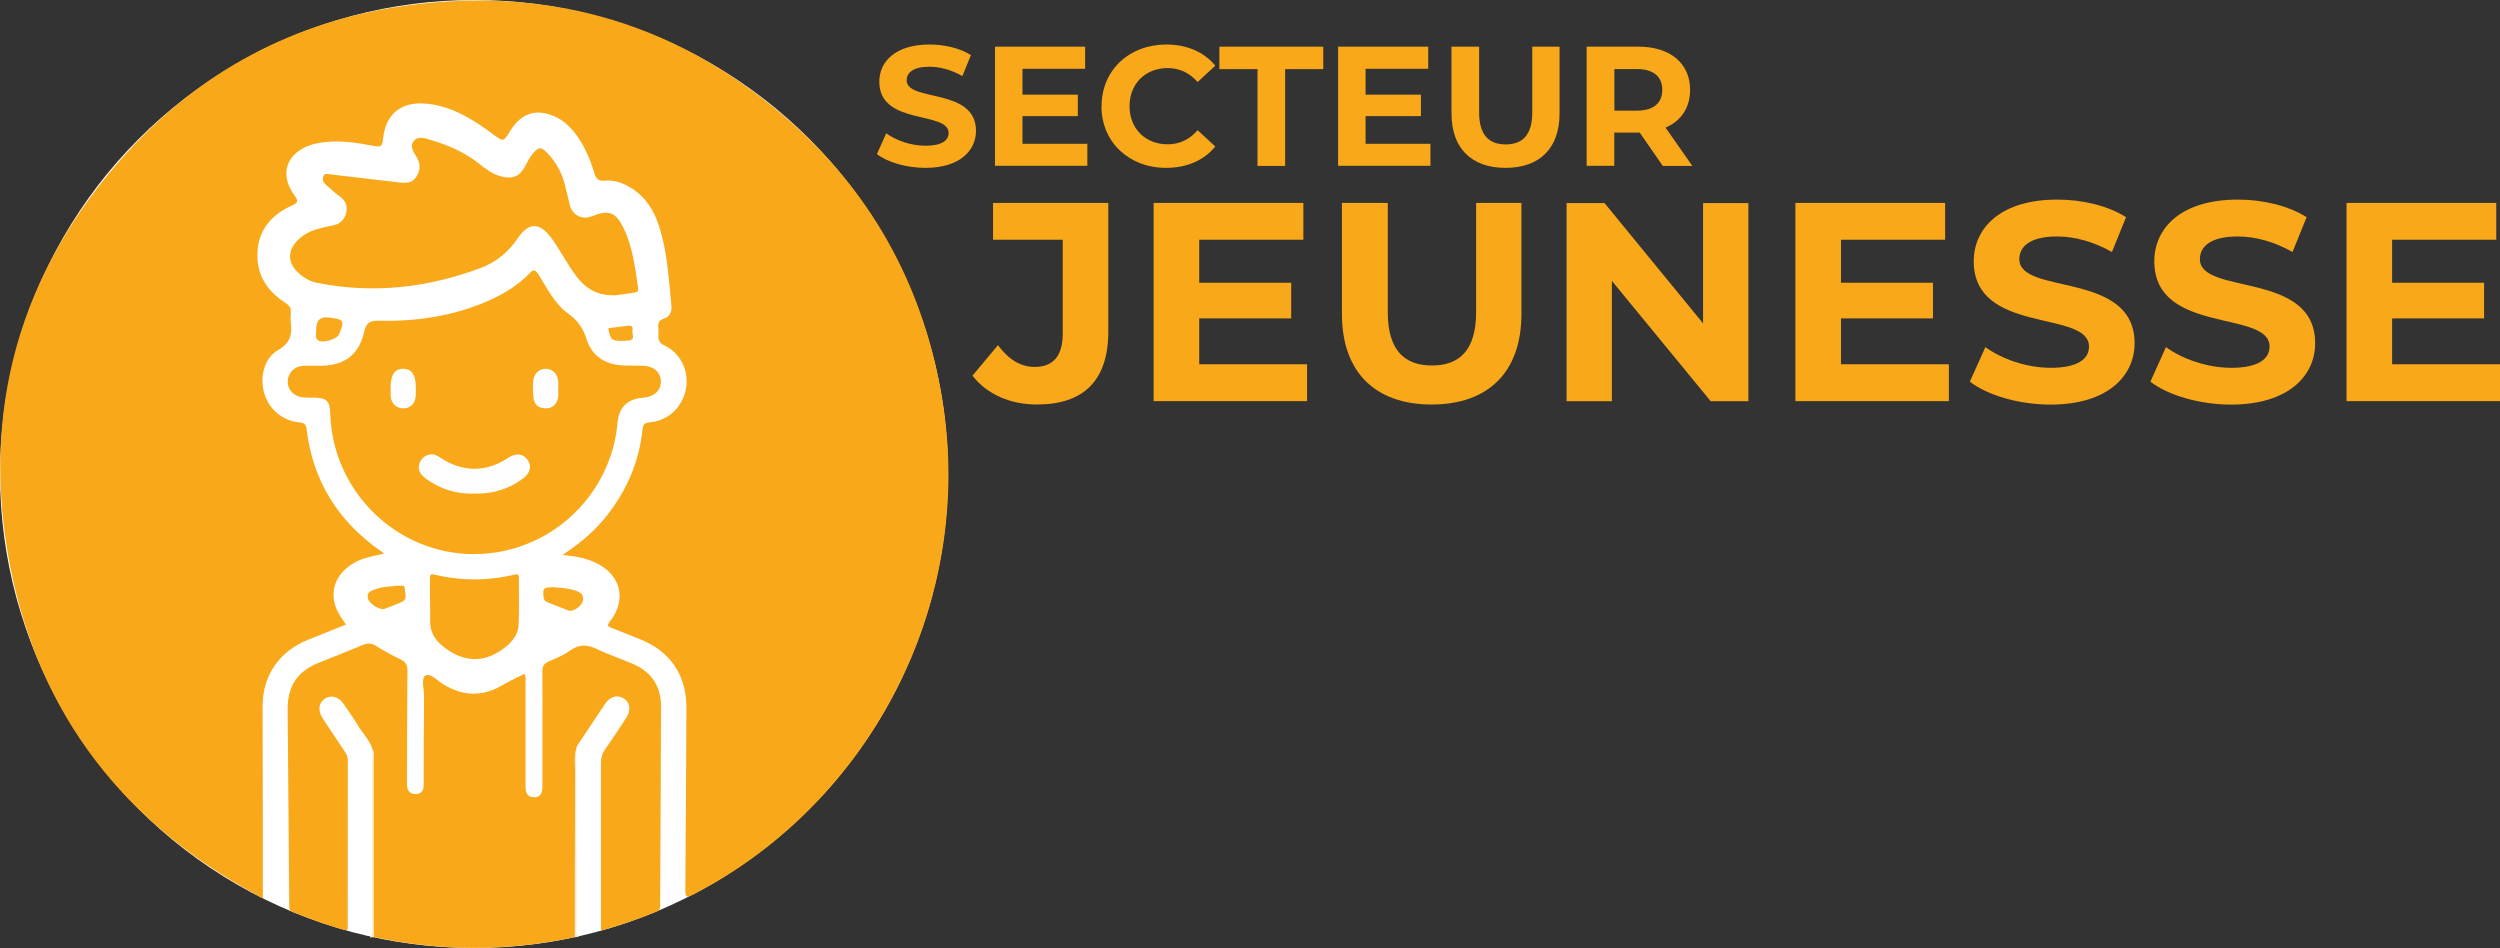 <?xml version="1.0" encoding="UTF-8"?>
<svg id="Calque_2" data-name="Calque 2" xmlns="http://www.w3.org/2000/svg" viewBox="0 0 281.33 106.68">
  <rect x="0" y="0" width="281.33" height="106.68" fill="#333333" stroke="none"/>
  <defs>
    <style>
      .cls-1 {
        fill: #fff;
      }

      .cls-2 {
        fill: #f9a91c;
      }

      .cls-3 {
        fill: #fee9ca;
      }

      .cls-4 {
        fill: #f9a91b;
      }

      .cls-5 {
        fill: #f9a81a;
      }

      .cls-6 {
        fill: #fefefd;
      }

      .cls-7 {
        fill: #fefefe;
      }
    </style>
  </defs>
  <g id="Calque_1-2" data-name="Calque 1">
    <g>
      <g>
        <circle class="cls-1" cx="53.34" cy="53.34" r="53.34"/>
        <g>
          <path class="cls-5" d="m63.28,62.46c2.12-1.37,3.79-2.85,5.17-4.64,2.15-2.8,3.48-5.94,3.85-9.46.05-.51.16-.77.8-.83,2.1-.17,3.71-1.72,4.09-3.79.36-1.94-.56-3.98-2.41-4.86-1.03-.49-.59-1.26-.69-1.95-.08-.54.03-.9.66-1.09.62-.19.87-.79.81-1.42-.32-3.06-.45-6.15-1.44-9.1-.55-1.64-1.43-3.07-2.91-4.05-.95-.63-2-1.04-3.13-.94-.81.08-1.03-.28-1.23-.95-.43-1.45-1.03-2.84-1.91-4.08-.61-.86-1.34-1.61-2.3-2.09-2.16-1.07-3.96-.55-5.21,1.5-.8,1.3-.77,1.27-2.03.34-2.22-1.65-4.55-3.1-7.38-3.38-2.9-.29-4.67,1.17-4.93,4.08-.07.79-.36.79-.96.68-2.12-.4-4.25-.74-6.42-.31-.24.05-.48.11-.71.18-2.78.92-3.6,3.31-1.88,5.66.47.64.46.84-.29,1.18-2.15.98-3.64,2.56-3.84,5.02-.22,2.63,1,4.57,3.16,5.95.47.3.62.62.58,1.12-.03.37-.04.74,0,1.11.16,1.32-.08,2.28-1.43,3.05-1.58.9-2.09,3.05-1.57,4.85.52,1.79,2.06,3.13,3.94,3.29.59.05.77.24.84.79.69,5.78,3.51,10.29,8.25,13.63.12.09.24.17.47.34-.71.17-1.32.3-1.92.46-.87.23-1.67.63-2.36,1.23-1.54,1.34-1.85,3.27-.81,5.1.23.4.51.77.8,1.2-1.45.58-2.87,1.15-4.29,1.72-3.24,1.3-5.11,4.04-5.1,7.52,0,4.47.02,8.94.03,13.41,0,2.68,0,5.36,0,8.1-.17.09-.36-.13-.56-.24C14.02,92.71,4.41,80.45,1.15,63.76c-3.42-17.53,1.02-33.19,13.04-46.48C22.59,7.99,33.15,2.38,45.54.65c16.61-2.32,31.33,2.15,43.81,13.4,9.22,8.32,14.72,18.77,16.71,31.02,3.65,22.47-7.84,45.17-28.08,55.61-.8.41-.86.21-.86-.55.06-6.84.09-13.68.12-20.53.01-3.61-1.82-6.31-5.18-7.65-1.09-.43-2.17-.88-3.26-1.3-.42-.16-.51-.29-.19-.69,2.11-2.62,1.16-5.72-2.26-6.92-.9-.32-1.84-.48-3.08-.59Z"/>
          <path class="cls-5" d="m41.93,84.36c-.27-.98-1-1.68-1.51-2.51-.55-.89-1.15-1.75-1.74-2.62-.57-.84-1.42-1.07-2.13-.6-.7.46-.81,1.33-.24,2.2.81,1.24,1.63,2.47,2.46,3.7.21.31.37.61.37,1.01-.01,6.29-.01,12.58-.01,18.87,0,.09-.04.17-.07.31-2.1-.54-4.11-1.29-6.11-2.08-.47-.18-.4-.56-.4-.92-.02-2.84-.05-5.67-.07-8.51-.04-4.47-.08-8.94-.11-13.4-.01-2.62,1.08-4.24,3.48-5.22,1.65-.67,3.32-1.31,4.97-2.01.58-.25,1.02-.2,1.54.13.86.54,1.75,1.04,2.67,1.47.62.29.83.65.82,1.34-.04,4.04-.04,8.08-.05,12.11,0,.25,0,.49,0,.74.03.62.35,1.01.98.99.63-.02.9-.39.9-1.04,0-3.33.01-6.66.04-9.99,0-.79-.34-1.98.13-2.29.56-.37,1.36.55,2.01.95,2.24,1.38,4.44,1.44,6.71.1.78-.46,1.62-.84,2.45-1.26.2.43.12.8.12,1.16,0,3.82.01,7.65,0,11.47,0,.71.17,1.27.98,1.26.76,0,.92-.57.92-1.23,0-2.19,0-4.38,0-6.57,0-2.13.02-4.25-.01-6.38,0-.54.17-.85.66-1.07.84-.38,1.72-.73,2.46-1.26,1.03-.74,1.96-.69,3.06-.15,1.3.63,2.69,1.07,4.02,1.65,2.08.9,3.17,2.51,3.16,4.77-.02,7.43-.07,14.85-.1,22.28,0,.33.05.64-.39.82-2.02.82-4.07,1.55-6.27,2.15v-.99c0-5.95,0-11.9,0-17.85,0-.58.12-1.07.46-1.55.81-1.16,1.59-2.35,2.36-3.53.57-.87.47-1.74-.23-2.2-.72-.47-1.56-.25-2.13.6-.98,1.46-1.95,2.92-2.92,4.38-.15.23-.34.45-.32.75-.15.32-.08.67-.08,1,0,6.37,0,12.74,0,19.12,0,.33.09.68-.09,1-7.52,1.61-15.05,1.61-22.57,0-.18-.32-.09-.66-.09-1,0-6.37,0-12.74,0-19.12,0-.33.07-.68-.08-1Z"/>
          <path class="cls-5" d="m53.37,62.36c-8.7,0-15.9-7-16.2-15.73-.05-1.55-.39-1.87-1.94-1.88-.46,0-.93.01-1.38-.07-.93-.18-1.53-.97-1.47-1.85.06-.88.75-1.6,1.69-1.66.68-.04,1.36,0,2.03-.01,2.67-.02,4.31-1.25,4.89-3.85.22-.97.62-1.24,1.6-1.22,4.39.11,8.66-.55,12.69-2.39,1.61-.74,3.09-1.68,4.32-2.95.48-.5.67-.36.99.14.99,1.56,1.81,3.28,3.33,4.38,1.07.77,1.7,1.65,2.1,2.93.56,1.79,1.99,2.77,3.9,2.91.83.06,1.66.02,2.49.05,1.17.04,1.96.77,1.96,1.78,0,1-.8,1.74-1.95,1.81q-2.69.17-2.93,2.82c-.73,8.33-7.78,14.79-16.14,14.78Z"/>
          <path class="cls-5" d="m69.2,33.22c-1.74.08-3.11-.58-4.19-1.93-.67-.85-1.21-1.78-1.78-2.69-.39-.63-.77-1.26-1.21-1.85-1.32-1.77-2.53-1.74-3.76.07-1.05,1.56-2.46,2.7-4.2,3.35-5.95,2.22-12.06,2.91-18.33,1.67-.92-.18-1.72-.66-2.37-1.35-.94-1-.95-2.21-.06-3.24.65-.75,1.48-1.2,2.41-1.47.56-.16,1.13-.3,1.71-.4.82-.15,1.33-.62,1.53-1.41.2-.81-.07-1.42-.77-1.91-.55-.39-1.05-.85-1.55-1.31-.27-.24-.38-.6-.23-.93.16-.36.52-.23.82-.19,2.6.3,5.2.6,7.79.91.71.08,1.38.06,1.81-.6.46-.69.54-1.41.12-2.17-.31-.58-.9-1.23-.41-1.86.54-.7,1.38-.32,2.07-.12,1.9.56,3.69,1.36,5.27,2.6.77.61,1.56,1.21,2.54,1.47,1.26.33,2.09-.01,2.69-1.16.26-.49.5-.99.86-1.42.66-.77.94-.78,1.63-.06.96,1,1.62,2.17,1.96,3.51.2.78.37,1.56.57,2.33.31,1.18,1.39,1.72,2.51,1.27,1.86-.75,2.66-.47,3.54,1.33,1.04,2.14,1.3,4.48,1.64,6.79.06.41-.23.45-.51.49-.7.11-1.4.2-2.1.3Z"/>
          <path class="cls-5" d="m48.39,67.73c0-.89,0-1.79,0-2.68,0-.36.08-.49.48-.39,3.01.72,6.03.72,9.05,0,.41-.1.47.05.47.4-.01,1.76.06,3.51-.03,5.26-.07,1.25-.89,2.11-1.89,2.8-2.29,1.59-4.47,1.3-6.58-.35-.94-.74-1.52-1.67-1.49-2.92.02-.71,0-1.42,0-2.12Z"/>
          <path class="cls-2" d="m62.46,66.1c.64.04,1.54.09,2.38.39.52.18.94.51.73,1.18-.19.62-1.11,1.22-1.61,1.03-.78-.29-1.54-.62-2.31-.91-.29-.11-.44-.25-.48-.59-.11-1.04-.04-1.13,1.28-1.11Z"/>
          <path class="cls-2" d="m44.75,65.9c.29.1.81-.19.8.34-.01.52.39,1.21-.4,1.53-.63.26-1.25.52-1.89.75-.49.18-1.73-.58-1.86-1.18-.18-.78.48-.9.99-1.08.76-.28,1.58-.24,2.37-.36Z"/>
          <path class="cls-4" d="m35.59,37q0-1.44,1.38-1.27c.06,0,.12.01.18.02,1.57.2,1.64.33,1.02,1.84-.25.61-1.98,1.12-2.44.66-.35-.35-.07-.88-.15-1.25Z"/>
          <path class="cls-3" d="m41.93,84.36c.22.34.13.72.13,1.08,0,6.31,0,12.62,0,18.93,0,.37.02.74.03,1.11-.06-.13-.79.3-.27-.35.16-.2.07-.59.07-.9,0-6.25,0-12.51,0-18.76,0-.37.02-.74.03-1.11Z"/>
          <path class="cls-3" d="m64.67,105.47c.01-6.19.02-12.37.05-18.56,0-.85-.17-1.72.12-2.56.01,6.59.02,13.18.04,19.77,0,.38-.25.86.26,1.17.09.05.05.12-.47.18Z"/>
          <path class="cls-2" d="m68.46,36.92c.7-.08,1.4-.15,2.1-.25.4-.06.73,0,.61.49-.1.41.45,1.11-.53,1.17-1.77.11-1.98,0-2.18-1.4Z"/>
          <path class="cls-7" d="m53.35,55.55c-2.04.05-3.89-.52-5.52-1.76-.49-.37-.81-.85-.66-1.51.14-.59.52-.96,1.11-1.12.5-.14.9.09,1.29.35,2.49,1.65,5.16,1.66,7.6.02.87-.58,1.68-.51,2.19.21.51.71.32,1.51-.54,2.14-1.62,1.19-3.45,1.72-5.46,1.67Z"/>
          <path class="cls-6" d="m43.95,43.69c0-1.52.47-2.22,1.47-2.19.95.03,1.38.71,1.38,2.19,0,.31,0,.62-.02.92-.09.87-.64,1.37-1.45,1.34-.78-.02-1.33-.59-1.37-1.43-.01-.28,0-.55,0-.83Z"/>
          <path class="cls-7" d="m62.81,43.73c0,.34.05.68-.01,1.01-.14.75-.61,1.21-1.39,1.21-.77,0-1.3-.4-1.38-1.19-.06-.61-.07-1.23-.03-1.84.05-.84.65-1.42,1.4-1.42.8,0,1.38.61,1.43,1.5.01.24,0,.49,0,.74h-.01Z"/>
        </g>
      </g>
      <g>
        <path class="cls-5" d="m98.68,17.34l1.05-2.34c1.13.83,2.82,1.4,4.43,1.4,1.84,0,2.59-.61,2.59-1.44,0-2.51-7.8-.79-7.8-5.77,0-2.28,1.84-4.18,5.65-4.18,1.69,0,3.41.4,4.66,1.19l-.96,2.36c-1.25-.71-2.53-1.05-3.72-1.05-1.84,0-2.55.69-2.55,1.53,0,2.47,7.8.77,7.8,5.69,0,2.24-1.86,4.16-5.69,4.16-2.13,0-4.28-.63-5.46-1.55Z"/>
        <path class="cls-5" d="m122.36,16.17v2.49h-10.39V5.25h10.14v2.49h-7.05v2.91h6.23v2.42h-6.23v3.11h7.3Z"/>
        <path class="cls-5" d="m123.96,11.95c0-4.04,3.11-6.94,7.28-6.94,2.32,0,4.26.84,5.52,2.38l-1.99,1.84c-.9-1.03-2.03-1.57-3.37-1.57-2.51,0-4.29,1.76-4.29,4.29s1.78,4.29,4.29,4.29c1.34,0,2.47-.54,3.37-1.59l1.99,1.84c-1.27,1.55-3.2,2.4-5.54,2.4-4.16,0-7.27-2.89-7.27-6.94Z"/>
        <path class="cls-5" d="m141.51,7.78h-4.29v-2.53h11.69v2.53h-4.29v10.89h-3.11V7.78Z"/>
        <path class="cls-5" d="m160.97,16.17v2.49h-10.39V5.25h10.14v2.49h-7.05v2.91h6.23v2.42h-6.23v3.11h7.3Z"/>
        <path class="cls-5" d="m163.34,12.76v-7.51h3.11v7.4c0,2.55,1.11,3.6,2.99,3.6s2.99-1.05,2.99-3.6v-7.4h3.07v7.51c0,3.95-2.26,6.13-6.08,6.13s-6.08-2.19-6.08-6.13Z"/>
        <path class="cls-5" d="m187.11,18.66l-2.59-3.74h-2.86v3.74h-3.11V5.25h5.81c3.58,0,5.83,1.86,5.83,4.87,0,2.01-1.02,3.49-2.76,4.24l3.01,4.31h-3.34Zm-2.91-10.89h-2.53v4.68h2.53c1.9,0,2.86-.88,2.86-2.34s-.96-2.34-2.86-2.34Z"/>
        <path class="cls-5" d="m109.43,42.28l2.87-3.44c1.21,1.63,2.55,2.45,4.14,2.45,2.07,0,3.15-1.24,3.15-3.7v-10.61h-7.84v-4.14h12.97v14.46c0,5.51-2.77,8.22-8.03,8.22-2.99,0-5.64-1.15-7.26-3.25Z"/>
        <path class="cls-5" d="m147.09,41v4.14h-17.27v-22.3h16.85v4.14h-11.72v4.84h10.35v4.01h-10.35v5.16h12.14Z"/>
        <path class="cls-5" d="m151.01,35.33v-12.49h5.16v12.3c0,4.24,1.85,5.99,4.97,5.99s4.97-1.75,4.97-5.99v-12.3h5.1v12.49c0,6.56-3.76,10.19-10.1,10.19s-10.1-3.63-10.1-10.19Z"/>
        <path class="cls-5" d="m196.75,22.85v22.3h-4.24l-11.12-13.54v13.54h-5.1v-22.3h4.27l11.09,13.54v-13.54h5.1Z"/>
        <path class="cls-5" d="m219.31,41v4.14h-17.27v-22.3h16.85v4.14h-11.72v4.84h10.35v4.01h-10.35v5.16h12.14Z"/>
        <path class="cls-5" d="m221.67,42.95l1.75-3.89c1.88,1.37,4.68,2.33,7.36,2.33,3.06,0,4.3-1.02,4.3-2.39,0-4.17-12.97-1.3-12.97-9.59,0-3.79,3.06-6.95,9.4-6.95,2.8,0,5.67.67,7.74,1.98l-1.59,3.92c-2.07-1.18-4.21-1.75-6.18-1.75-3.06,0-4.24,1.15-4.24,2.55,0,4.11,12.97,1.27,12.97,9.46,0,3.73-3.09,6.91-9.46,6.91-3.54,0-7.1-1.05-9.08-2.58Z"/>
        <path class="cls-5" d="m241.99,42.95l1.75-3.89c1.88,1.37,4.68,2.33,7.36,2.33,3.06,0,4.3-1.02,4.3-2.39,0-4.17-12.97-1.3-12.97-9.59,0-3.79,3.06-6.95,9.4-6.95,2.8,0,5.67.67,7.74,1.98l-1.59,3.92c-2.07-1.18-4.21-1.75-6.18-1.75-3.06,0-4.24,1.15-4.24,2.55,0,4.11,12.97,1.27,12.97,9.46,0,3.73-3.09,6.91-9.46,6.91-3.54,0-7.1-1.05-9.08-2.58Z"/>
        <path class="cls-5" d="m281.33,41v4.14h-17.27v-22.3h16.85v4.14h-11.72v4.84h10.35v4.01h-10.35v5.16h12.14Z"/>
      </g>
    </g>
  </g>
</svg>